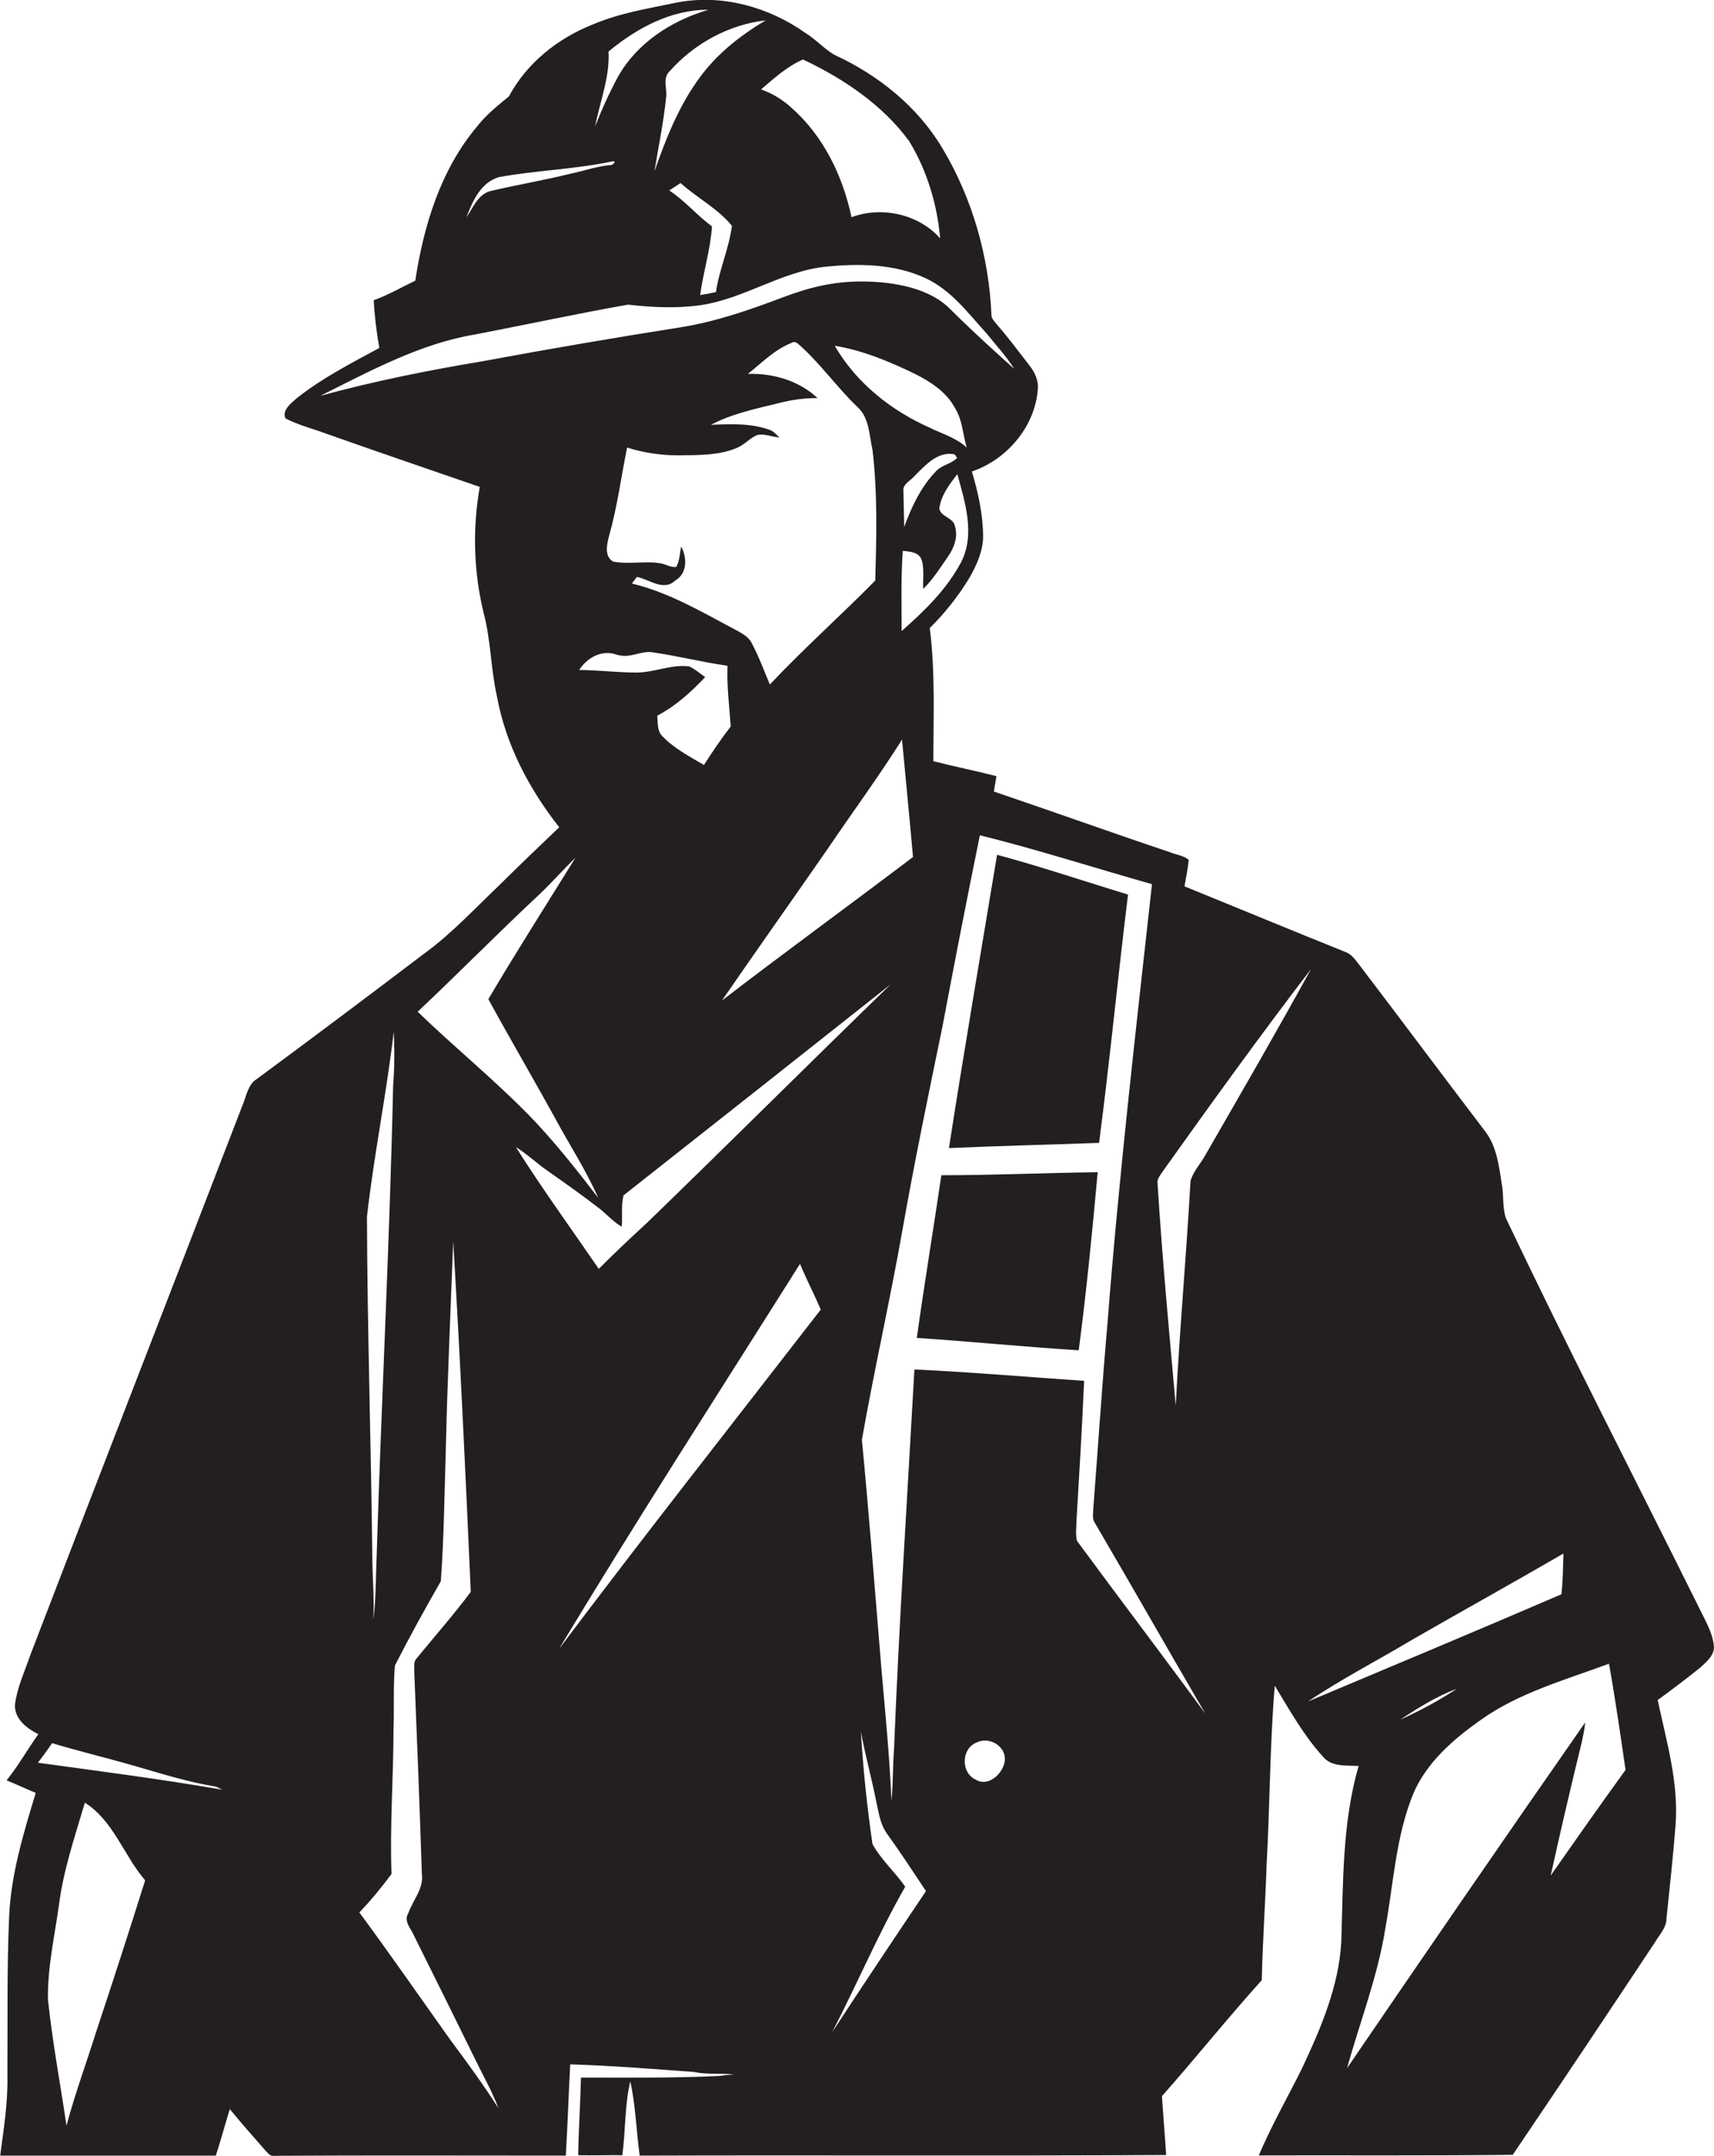 <?xml version="1.0" encoding="utf-8"?>
<!-- Generator: Adobe Illustrator 19.2.0, SVG Export Plug-In . SVG Version: 6.00 Build 0)  -->
<svg version="1.1" id="Layer_1" xmlns="http://www.w3.org/2000/svg" xmlns:xlink="http://www.w3.org/1999/xlink" x="0px" y="0px"
	 viewBox="0 0 858.5 1080" style="enable-background:new 0 0 858.5 1080;" xml:space="preserve">
<style type="text/css">
	.st0{fill:#231F20;}
</style>
<title>bise-eise_Construction_Worker_flat_black_logo_White_background_37feefff-f7bc-4b64-93b6-b290eca29d2f</title>
<path class="st0" d="M565,448.1c-21.9-6.6-43.5-14-65.6-19.9c-8.1,49-16.5,97.9-24.1,146.9c25.1-1.1,50.1-1.7,75.2-2.6
	C555.9,531.1,559.9,489.5,565,448.1z"/>
<path class="st0" d="M858.4,824.1c-0.8-6.9-4.7-13-7.6-19.2c-32.2-64.8-65.4-129.2-96.5-194.6c-1.9-5.6-1-11.6-2.1-17.3
	c-1.4-8.9-2.5-18.5-8.1-26c-21.5-28.2-42.7-56.7-64.2-84.9c-1.7-2.2-3.5-4.4-6.2-5.3c-26.9-10.8-53.6-21.9-80.4-32.8
	c0.7-4.4,1.7-8.8,2.1-13.3c-2.6-2.2-6.3-2.5-9.4-3.8c-29.5-9.9-58.7-20.4-88.2-30.4l1.3-7.7c-10.5-2.7-21.1-4.8-31.6-7.5
	c0-22.2,1-44.6-1.8-66.7c7.7-7.6,14.4-16.1,20-25.4c3.6-6.4,6.8-13.4,6.7-20.9c-0.1-10.9-2.5-21.6-5.6-32.1c17.5-6,31.5-22.3,33-41
	c0.5-4.5-1.5-8.8-4.3-12.3c-5.4-6.9-10.6-14-16.4-20.6c-1-1.4-2.6-2.7-2.5-4.6c-1.3-29.2-9.5-58.2-24.5-83.3
	c-12.4-21-32.3-36.9-54.3-47c-5.2-3.1-9.3-7.8-14.4-10.9c-18.3-13-41.7-19.5-64-15.3c-14.4,3-29,5.3-42.6,11.1
	c-17.4,6.9-33,19.3-41.9,36c-5.6,4.6-11.4,9.2-15.9,15c-18.3,21.7-26.8,49.7-31,77.3c-6.9,3.3-13.6,7.2-20.8,9.8
	c0.4,8,1.4,16,2.8,23.9c-14.2,7.7-28.7,15.1-41.4,25.2c-2.7,2.5-7.5,5.9-5.6,10.1c6.3,3.3,13.3,5,20,7.5
	c25.7,9.1,51.5,17.9,77.3,26.8c-3.7,21-3.1,42.6,2,63.4c3.6,13.6,3.5,27.8,6.6,41.5c4.4,24.2,16.1,46.4,31.2,65.6
	c-10.2,9.7-20.3,19.4-30.3,29.3c-12,11.4-23.3,23.7-36.7,33.5c-28.6,21.7-57.2,43.2-86.1,64.5c-3.3,3.5-4,8.6-5.9,12.9
	C85.9,646.1,50.3,737.5,15.2,829c-2.8,8.2-6.6,16.2-7.7,24.8c-0.4,7.2,5.9,12,11.7,14.9c-5.4,7.6-10,15.8-15.9,23.1
	c4.9,2,9.7,4.3,14.6,6.3c-6.1,20.1-12.3,40.4-13.3,61.4c-1.2,26.8-0.7,53.7-0.9,80.5c0.3,13.4-1.9,26.6-3.6,39.8h108
	c2.5-7.7,4.6-15.5,7-23.3c5.7,7,11.8,13.8,17.7,20.6c1.2,1.1,2.3,3.1,4.3,2.8c48.7-0.3,97.5-0.1,146.3-0.1
	c0.9-15.2,1.4-30.4,2.2-45.7c20.7,0.6,41.3,2.3,61.9,3.8c6.7,1.4,13.5,0.5,20.2,1.3c-2.5,0.1-5,0.3-7.5,0.7
	c-23,1.1-46.1,0.8-69.2,0.8c-0.3,13-1.2,25.9-1.4,38.9c7.3,0.2,14.7-0.1,22.1,0c1.7-12.3,1.1-24.9,4-37c2.7,12.2,3,24.8,4.7,37.2
	c87.9-0.3,175.8,0.2,263.7-0.3c-0.6-9.8-1.5-19.7-2.1-29.5c16.9-19.1,32.9-39.1,50-58.1c0.4-19.3,1.8-38.5,2.4-57.7
	c1.7-29.9,1.6-59.9,4.1-89.8c7.4,12.2,14.4,24.8,24,35.4c4.2,5.4,11.9,4.5,18,4.8c-8.3,28.7-7.7,58.8-8.7,88.4
	c-1.3,22.3-10.3,43.2-19.7,63.2c-7.2,14.5-15.3,28.6-21.6,43.5c42.4-0.1,84.9,0.2,127.2-0.3c23.9-35.3,47.6-70.8,71.2-106.4
	c2.2-3.8,5.8-7.3,5.8-12c1.6-15.4,3.3-30.8,4.5-46.2c1.8-21.5-4.5-42.4-8.9-63.2c7.3-5.3,14.5-10.8,21.5-16.4
	C854.7,832.4,859.1,829,858.4,824.1z M48.1,1018c-4.9,15.6-10.6,31-14.8,46.8c-3.1-21.1-7.1-42.2-9.3-63.4
	c-0.2-15.8,3.3-31.3,5.5-46.9c2.2-17.6,8-34.5,13-51.5c14.4,9.1,19.5,26.5,30.2,38.9C64.7,967.4,56.5,992.7,48.1,1018z M19,883
	c2.4-3.2,4.8-6.4,7.1-9.8c14,4.2,28.3,7.6,42.4,11.7s26.3,7.9,39.8,10.1l3,1.5C80.7,891.2,49.7,887.2,19,883z M481.3,281.8
	c-7.2,13.5-18.3,24.3-29.7,34.3c0-13.4-0.4-26.8,0.6-40.2c3.5,0.5,8,0.5,9.4,4.5s0.6,9.8,0.8,14.6c4.8-4.6,8.3-10.3,12.1-15.7
	s5.6-11,3.5-16.7c-1.5-3.5-7-4-7.5-7.9c0.8-6.6,5.1-12.1,9-17.2C483.4,251.7,488.6,267.8,481.3,281.8z M345.2,333.8
	c-9-1.1-17.5,3.1-26.5,3.1s-19-1.2-28.6-1.3c3.8-6,11.1-10.2,18.3-7.8s11.9-1.8,18-1.1c12.8,1.8,25.3,5,38,6.8
	c-0.4,10.2,0.9,20.3,1.6,30.4c-4.8,6.2-9.2,12.7-13.4,19.3c-7.3-4.3-15-8.3-20.9-14.5c-2.7-2.7-2.1-6.7-2.5-10.2
	c9.2-4.8,16.9-11.8,24-19.3C350.6,337.3,348.1,335.2,345.2,333.8L345.2,333.8z M385.4,215.3c-9.4-3.4-19.5-2.9-29.3-2.5
	c10.8-5.7,22.8-8.1,34.5-11c6.2-1.6,12.5-2.4,18.9-2.4c-9.3-8.7-22.2-12.5-34.9-12.1c7-5.6,13.5-12.3,22-15.6c2-1.2,3.5,1,4.9,2.1
	c10.1,9.3,18.1,20.6,28,30.1c6,5.4,5.8,14.1,7.5,21.4c2.6,21.7,2,43.7,1.4,65.5c-17.3,17.6-35.9,34.1-52.8,52.1
	c-2.9-6.9-5.5-14-9-20.6c-1.8-3.7-5.7-5.4-9.1-7.3c-16.4-8.7-32.7-18.3-51-22.7l2.5-3.3c6.3,1.2,13.3,7.4,19.2,1.8
	c6.1-3.5,6-11.5,3-17c-0.8,3.4-0.7,7.1-2.5,10.2c-2.7,0.4-5.2-1.4-7.8-1.8c-7.9-1.4-16,0.7-23.8-0.9c-4.6-2.7-3.1-8.7-2-13
	c4.1-14.4,6-29.4,9-44.1c8.3,2.6,16.9,3.9,25.6,3.9c9.8-0.2,20,0.2,29.3-3.7c3.5-1.4,6.1-4.4,9.4-6.1s8,0.6,12,0.8
	C388.8,217.7,387.4,215.9,385.4,215.3L385.4,215.3z M466.5,214.6c-19.8-8.6-37.5-22.6-48.4-41.4c14,2.3,27.1,7.8,39.8,13.9
	c8,4,16,9.1,20.3,17.1c3.9,6,4,13.3,6,20c-5-4.7-11.7-6.7-17.8-9.6H466.5z M479.4,229.4c-3,3.1-7.9,3.5-10.8,6.9
	c-7.4,7.7-12,17.6-15.7,27.6c-0.1-5.9-0.3-11.8-0.4-17.8c-0.5-3.5,3.3-5.1,5.2-7.3c5.5-5.4,11.8-13,20.5-11.2L479.4,229.4z
	 M414.5,425.3c12.4-18.3,25.5-36.1,37.3-54.8c1.8,19.6,3.8,39.2,5.5,58.8c-31.8,24.1-64.1,47.6-95.7,71.9
	C379.1,475.8,396.9,450.7,414.5,425.3z M455.3,70.6c9,14.7,14.1,31.7,15.6,48.8c-10.8-12.2-29.3-16.2-44.4-10.6
	c-4.4-20.8-14.2-41-30.4-55.1c-4.3-3.9-9.4-7-14.9-8.9c6.5-5.6,13-11.5,21-15C422.5,39.4,441.9,52.4,455.3,70.6z M349,40.9
	c-9.6,13.6-15.7,29.3-21.2,44.9c2-12.2,4.5-24.3,5.8-36.6c0.8-4.4-2-9.9,1.8-13.5c12.3-13.9,29.7-23.4,48.1-25.5
	C370.2,18.1,357.8,28,349,40.9z M335.2,95.4l5.7-3.7c8.3,7.5,18.6,12.7,25.7,21.4c-1.4,11.3-6.4,21.9-8,33.2
	c-2.6,0.6-5.2,1.1-7.9,1.5c1.5-11.5,5.2-22.8,5.9-34.4C349.1,107.9,343,100.5,335.2,95.4z M304.8,25.8c14.1-11.7,31.3-21,50-20.9
	c-18.4,5.4-35.8,16.6-45.3,33.6c-4.3,8-8.1,16.3-11.4,24.8C300.5,50.8,305.5,38.7,304.8,25.8z M250,88.7c18.8-3.4,38.2-3.9,56.9-7.9
	c2.3-0.1-0.4,2.3-1.4,1.9c-6.6,0.6-12.9,2.9-19.3,4.2c-13.3,3.3-26.8,5.6-40.1,8.7c-6.6,1.4-9.1,8.4-12.5,13.3
	C236.7,100.8,240.7,91.4,250,88.7z M242.6,180.8c-27.6,4.6-55.2,10.1-82.2,17.5c24.9-12.4,50-26.2,77.8-30.8
	c25.5-4.9,50.9-10.4,76.4-14.9c12.2,1.4,24.6,2,36.8,0.2c21.3-3.3,39.7-16.5,61.2-19.1c17.2-1.8,35.4-1.7,51.3,5.8
	c12.7,6,21.2,17.6,30.4,27.7c4.6,5.8,9.8,11.3,13.7,17.6c-11-9.9-21.9-19.8-32.3-30.2s-28.2-13.5-43.5-13.6s-27.5,3.2-40.5,8.1
	c-16.4,6.2-33.1,12-50.5,14.8C308.3,169.1,275.4,174.7,242.6,180.8L242.6,180.8z M197.2,516.8c0.5,9.1,0.4,18.2-0.3,27.2
	c-1.7,78-5.8,156-8.2,234c-0.5,11.2-0.3,22.4-1.7,33.5c0.5-9.7-0.3-19.4-0.5-29.2c-0.6-57.6-2.5-115.2-2.7-172.8
	c3.5-31,9.8-61.6,13.4-92.6V516.8z M225.4,1021.6c-15.1-21.2-29.9-42.6-45.4-63.6c5.8-6.1,11.1-12.5,16.1-19.3
	c-0.9-24.3,1-48.6,1-72.9c0.4-10.5-0.2-21.1,0.7-31.5c7.3-14.3,15-28.3,23-42.2c1.6-22,1.8-44.2,2.5-66.3
	c0.8-34.6,2.4-69.3,3.7-103.9c3.5,58.4,6.2,117,8.8,175.5c-8.7,11.7-18.4,22.6-27.6,33.9c-1.1,1.8-0.6,4.1-0.7,6.2
	c1.4,33.8,2.7,67.6,3.8,101.3c1,7.3-4.5,13-6.8,19.6c-2.5,4,1.4,7.7,2.9,11.3c10.9,21.9,21.8,43.9,32.6,65.9
	c3.4,6.7,7,13.3,9.6,20.4C242.1,1044.2,233.8,1032.9,225.4,1021.6L225.4,1021.6z M209.2,506.8c20.6-19.4,40.5-39.7,61.2-59
	c6.1-5.8,11.7-12.2,17.8-18.1c-14.6,23.6-29.5,46.9-43.6,70.8c10.8,19.8,22.3,39.4,33.2,59.2c7.2,13.5,15.7,26.3,21.8,40.3
	c-10.9-14.2-22-28.3-34.5-41.2C247.3,540.6,227.5,524.5,209.2,506.8z M274.7,586.8c8.7,6.1,17.3,12.2,25.7,18.7c3.7,3,6.9,6.6,11,9
	c0.5-5.2-0.4-10.6,0.9-15.7c44.7-35.2,89.3-70.5,133.9-105.8c-41,39.8-81.5,80.2-122.5,119.9c-8.1,7.4-16,14.9-23.8,22.7
	c-13.9-20.3-28.4-40.2-41.5-61C264.2,578.2,269.1,583,274.7,586.8z M280,826c39.1-65,80.3-128.7,120.7-192.9
	c3.2,7.7,7.1,15.2,10.4,22.9C367.3,712.6,323,768.8,280,826z M416.8,1018c12.5-24.1,23.1-49.3,36.6-72.9
	c-5.1-7.4-12.1-13.5-16.4-21.4c-2.7-18.6-4.7-37.5-5.8-56.3c2.1,11.4,5.2,22.7,7.5,34.1c1.3,5.6,1.9,11.6,5.2,16.5
	c6.9,9.6,13.4,19.5,19.9,29.3C448,970.8,432.3,994.3,416.8,1018z M488.6,891.4c-7.5-3.5-7.1-15.7,0.7-18.6c5.8-2.8,13.5,1.2,14,7.7
	S495.6,895.8,488.6,891.4L488.6,891.4z M539.4,771.8c-0.8-3.4-0.2-6.9-0.2-10.3c1.4-23.3,2.8-46.6,3.8-69.8
	c-28.3-1.9-56.7-4.4-85-5.7c-3.5,63.4-7.7,126.8-10.2,190.3c-0.7,8.5-0.4,17.1-1.3,25.6c-0.9-21.5-3-43-4.9-64.5
	c-3.2-38.7-6.2-77.5-9.9-116.2c6.2-35.1,14.1-69.9,20.3-105S465.1,548,472.1,514c6-31.9,12.2-63.8,18.7-95.6
	c29,7.2,57.5,16.4,86.2,24.5c-8.1,73.3-16.6,146.6-22.3,220.1c-2.7,30.8-4.7,61.7-7.1,92.6c0,2.3-0.7,5,0.7,7.1
	c18.6,31.8,36.9,63.9,55.4,95.7C582.5,829.4,560.7,800.8,539.4,771.8L539.4,771.8z M603.8,578.5c-2.4,4.4-6.1,8.2-7.5,13
	c-2.1,37.6-5.5,75-7.4,112.6c-3.3-37-6.8-74.1-9.1-111.2c-0.4-2.4,1.4-4.2,2.5-6c24.3-34.1,48.8-68.1,74.3-101.4
	C639.4,516.9,621.5,547.7,603.8,578.5L603.8,578.5z M655.2,852.3c16.9-11.4,35.1-20.7,52.6-31.2c25.1-14.4,50.3-28.4,75.3-42.9
	c-0.2,6.8-0.3,13.6-1,20.4C739.9,816.8,697.5,834.5,655.2,852.3L655.2,852.3z M729.6,846c-9,5.9-18.4,11-28.2,15.4
	c8.9-5.9,18.1-11.6,28.1-15.4H729.6z M776.7,939.5c4.9-22.1,10-44.1,15.4-66.1c0.8-3.5,1.5-7,1.9-10.6
	c-40.1,57.5-79.8,115.3-119.3,173.2c6.5-23.3,15.4-46.1,19.2-70.1c4.1-22.5,5.2-45.8,13.9-67.2c6.7-15.9,20.3-27.6,34.1-37.3
	c19.2-13.6,42.2-19.9,64-28c3.2,17.7,5.7,35.5,8.3,53.2C801.5,904.1,789.1,921.8,776.7,939.5L776.7,939.5z"/>
<path class="st0" d="M471.5,588.7c-4,27.2-8.5,54.3-12.3,81.5c27.1,1.8,54.1,4.5,81.1,6.2c3.9-29.6,6.8-59.4,9.5-89.2
	C523.7,587.5,497.6,588.7,471.5,588.7z"/>
</svg>

